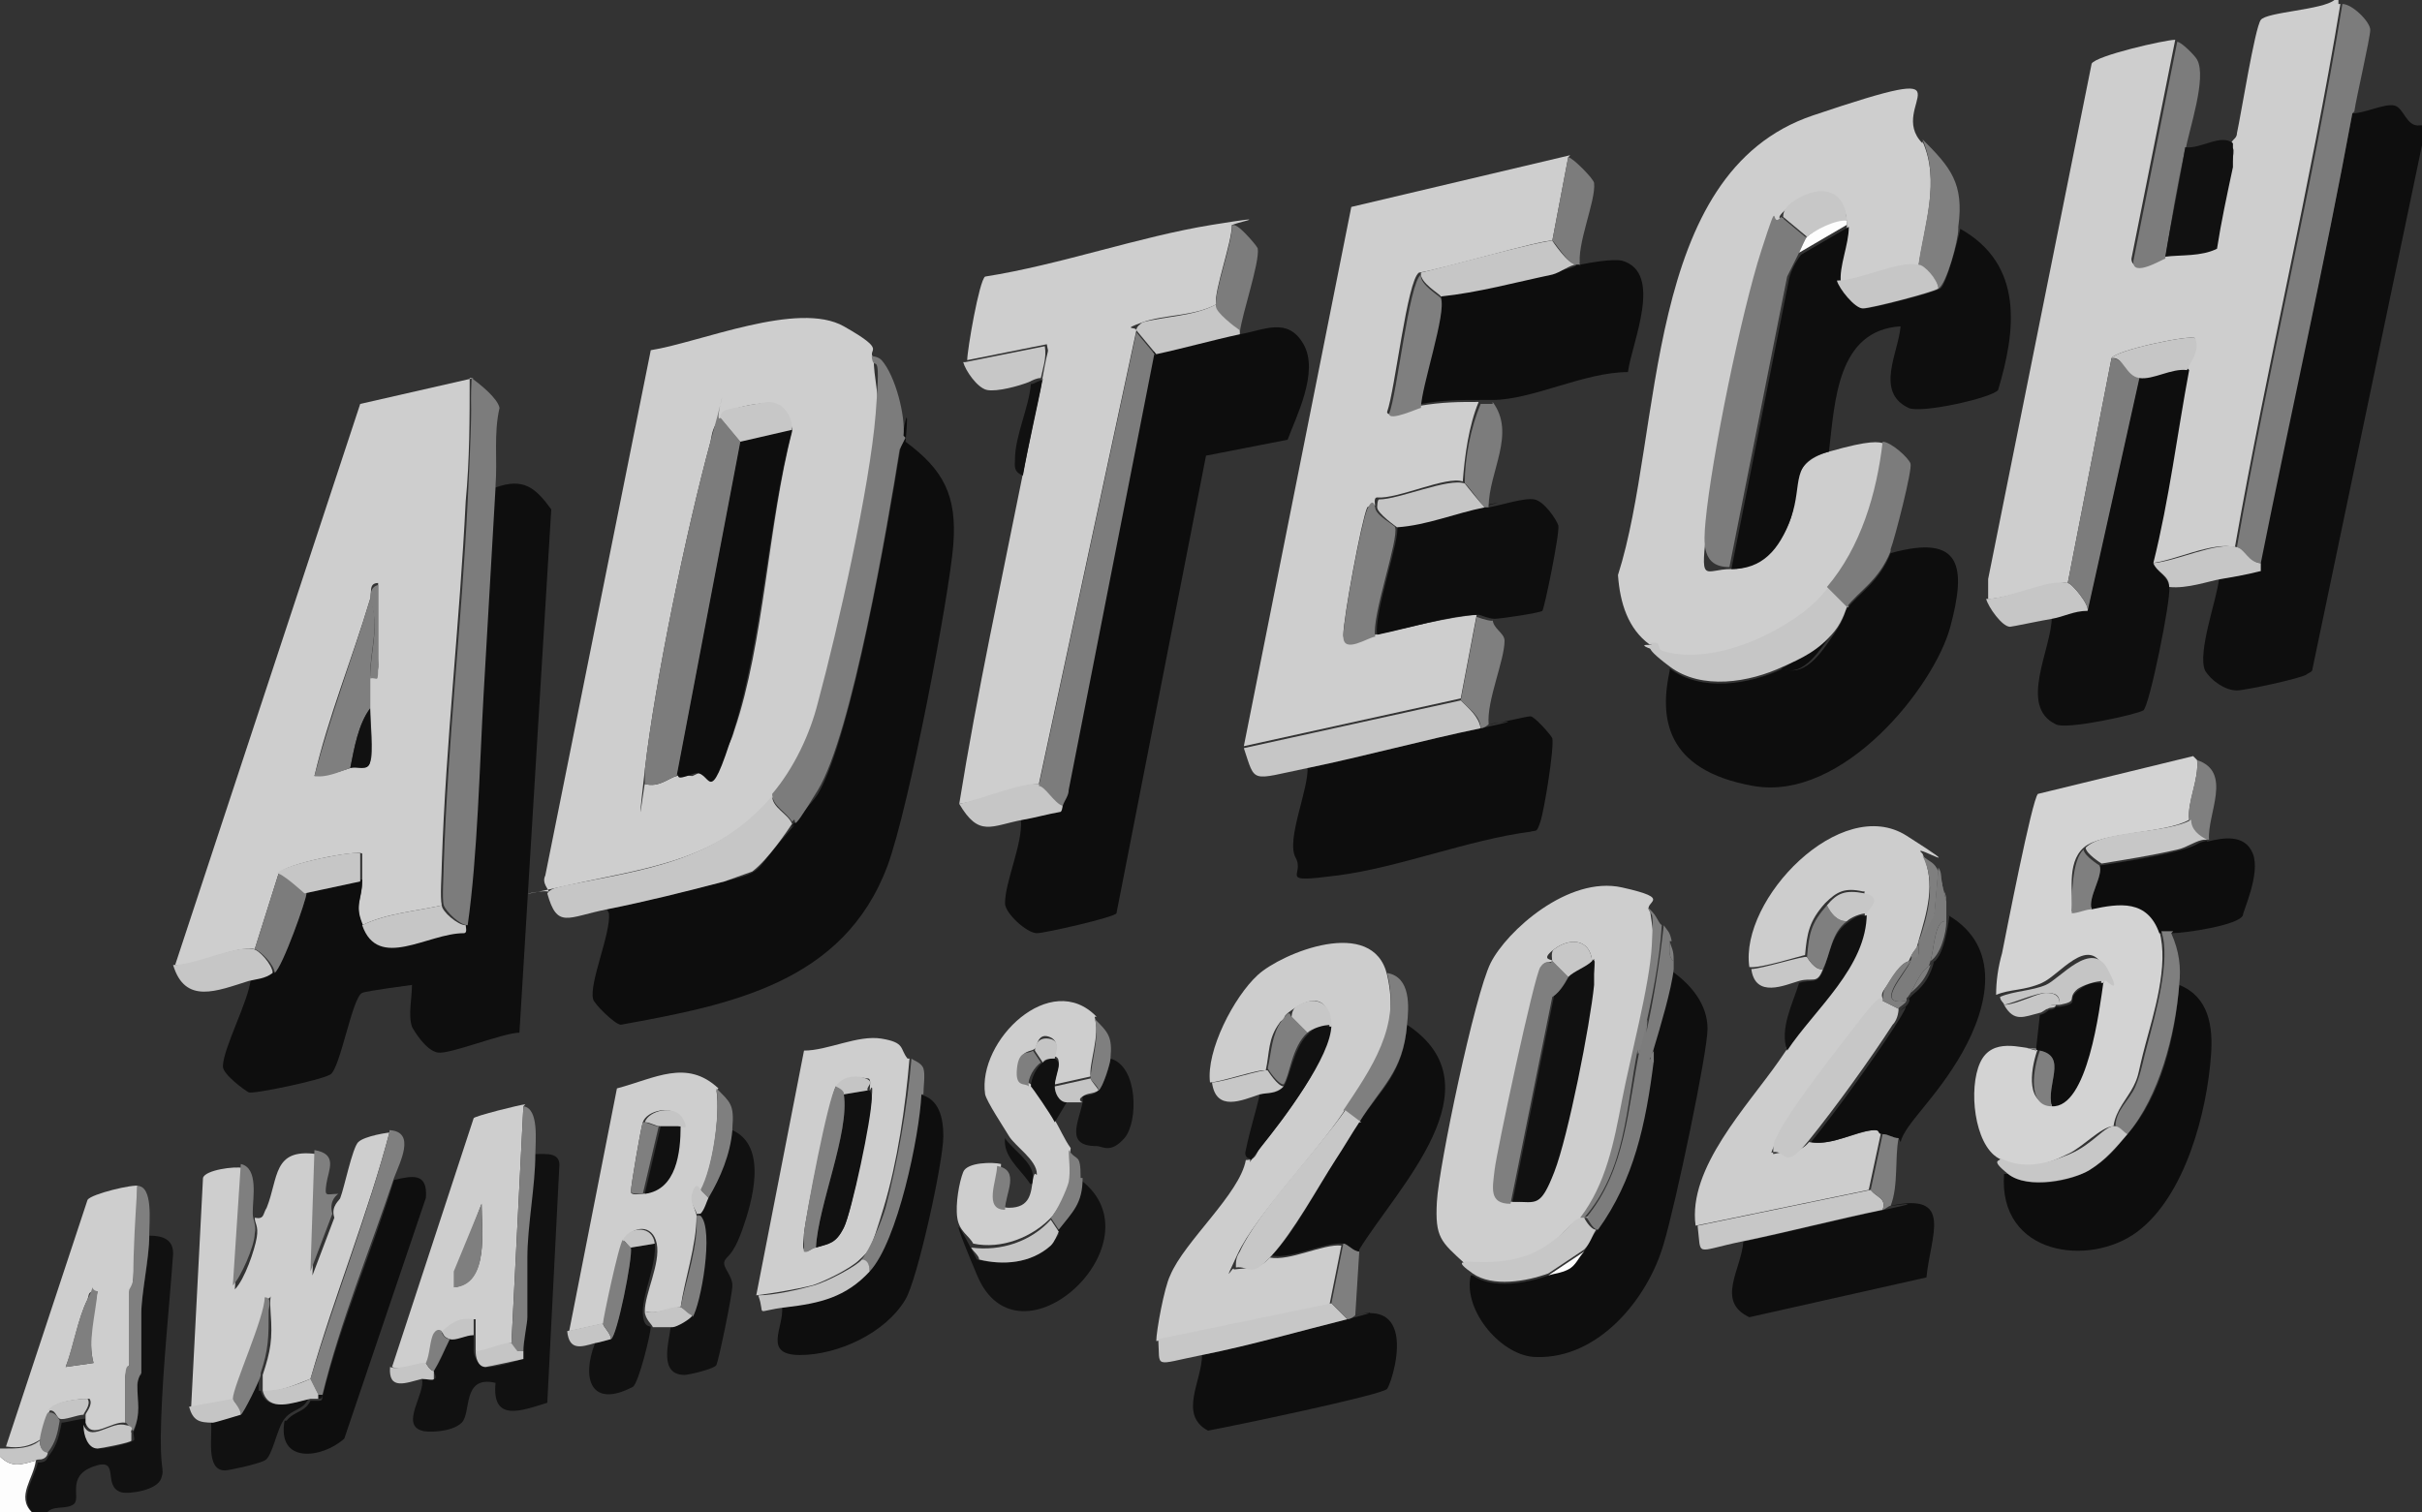 <?xml version="1.0" encoding="UTF-8"?>
<svg id="Calque_1" xmlns="http://www.w3.org/2000/svg" version="1.1" viewBox="0 0 121.7 76">
  <rect x="0" y="0" width="121.7" height="76" fill="#333333" stroke="none"/>
  <!-- Generator: Adobe Illustrator 29.5.0, SVG Export Plug-In . SVG Version: 2.1.0 Build 137)  -->
  <defs>
    <style>
      .st0 {
        fill: #cecece;
      }

      .st1 {
        fill: #7c7c7c;
      }

      .st2 {
        fill: #111;
      }

      .st3 {
        fill: #c6c6c6;
      }

      .st4 {
        fill: #c7c7c7;
      }

      .st5 {
        fill: #0d0d0d;
      }

      .st6 {
        fill: #cdcdcd;
      }

      .st7 {
        fill: #c5c5c5;
      }

      .st8 {
        fill: #7f7f7f;
      }

      .st9 {
        fill: #d3d3d3;
      }

      .st10 {
        fill: #fdfdfd;
      }

      .st11 {
        fill: #0e0e0e;
      }
    </style>
  </defs>
  <path class="st5" d="M89.5,33.6c.9-.4,1.7-1.4,2.6-1.8-.6.7-1.4,2.3-2.6,1.8Z"/>
  <path class="st0" d="M117.6.2c-1.5,9.1-3.7,18.2-5.3,27.3-1.1-.3-3.1.7-4.2.8.8-3.2,1.2-6.5,1.8-9.7s.7-.9.4-1.6c-.2-.2-4,.6-4.2,1l-2.2,11.3c-.9-.1-3,.8-4,.8,0-.3,0-.7,0-1l5.2-25.9c.2-.4,3.7-1.2,4.2-1.2l-2.2,11c0,.8,1.5,0,1.6-.1.8-.2,1.8,0,2.6-.4.2-1.4.5-2.8.8-4.1s0-.8,0-1.1.3-.3.3-.6c.2-.9.9-5.3,1.2-5.7s3.1-.5,3.7-1h.2v.2Z"/>
  <path class="st11" d="M121.7,6.3v1l-5.5,26.3c0,.2-.2.2-.3.3-.3.2-3.1.8-3.5.8-.6,0-1.3-.5-1.6-1-.4-.9.6-3.6.7-4.6.6-.1,1.3-.2,1.9-.4v-.4c1.7-7.5,3.4-15.1,4.8-22.6.6,0,1.6-.5,2.1-.4s.6,1.1,1.3,1Z"/>
  <path class="st2" d="M7.5,62.1c.7,0,1.2.2,1.2.9-.2,2.8-.5,5.5-.6,8.3s.2,2.4,0,3-1.6.8-2,.7c-1-.3,0-1.8-1.4-1.3s-.6,1.6-1,1.9-1.1,0-1.4.5h-.6c-.8-.8,0-1.7.2-2.6.1,0,.3,0,.4-.1s.1-.2.2-.3c.4-.5.5-1.1.6-1.6.2,0,.9-.2,1.2-.2,0,.1,0,.3,0,.4,0,.4.2,1.1.7,1.1s1.6-.3,1.7-.4c.1,0,0-.3,0-.4.4-.9.1-1.4.2-2.3s.2-.5.2-.6v-3c0-1.1.4-2.8.4-3.9Z"/>
  <path class="st10" d="M1.8,73.4c-.1.9-1,1.8-.2,2.6H0v-2.8c.6.6,1.1.4,1.8.2Z"/>
  <path class="st7" d="M2.4,73c0,0,0,.2-.2.3s-.3,0-.4.1c-.7.2-1.2.4-1.8-.2v-.4h.2c.7,0,1.3,0,1.8-.4,0,.3.1.5.4.6Z"/>
  <path class="st0" d="M43.9,18c0,1,.3,1.9.2,2.9-.3,3.7-1.9,10.7-2.9,14.5s-1.2,3.4-2.3,4.6c-2.8,3.3-6.4,3.6-10.4,4.5s-.7,0-.9.4c0-.2-.4-.5-.2-.9l5.3-26.4c2.5-.4,7.4-2.5,9.7-1.2s1.1,1.1,1.5,1.6ZM36.2,21c-.4.5-.4.7-.5,1.2-1.2,4.4-2.8,12.1-3.3,16.5s0,.5,0,.7c.7.2,1.2-.3,1.6-.4s.5,0,.8,0c1.1-.5,1.8-1.2,2.1-2.3,1.5-4.4,1.7-10.4,2.9-15,0-.7-.5-1.3-1.2-1.4s-1.9.3-2.1.4-.2.2-.3.4Z"/>
  <path class="st0" d="M23.6,19c0,2,0,4.1-.2,6.2-.3,6.1-1,12.1-1.2,18.2,0,.5-.1,1.7,0,2.1-1.3.3-2.8.4-4,1-.4-1,0-1.3,0-2.2s0-.9,0-1.4c-.2-.2-3.9.5-4.2,1l-1.2,3.8c-1-.2-3,.9-4,.8l9.3-28.2,5.7-1.3ZM18.6,30.1c-.9,3-2.1,5.9-2.8,8.9.6,0,1.2-.2,1.8-.4s.8.2,1-.3,0-2,0-2.7,0-1.1,0-1.6c.5-.1.4-.5.4-.9,0-1.2,0-2.5,0-3.8-.5,0-.3.5-.4.8Z"/>
  <path class="st0" d="M96.6,7.1c.9,2,.1,4.2-.2,6.3-1-.2-3,.9-4,.8-.1-.8.4-1.9.4-2.8s0-.1,0-.2c-.1-1.8-1.7-1.8-2.8-.9s-.3.6-.4.7c-.6.7-.7.6-1,1.7-.9,3.1-2.4,10.4-2.8,13.6s-.2,2.3,1.2,2.3,2.6-1.3,3-2.6-.2-2.7,1.9-3.3,2.5-.5,2.8-.4c-.3,2.6-1.1,5.3-2.8,7.3s-1.9,1.7-2.4,2c-1.6,1.1-4.1,1.8-6,1.2s-.1-.3-.3-.4-.2,0-.3,0c-1.1-.8-1.5-2.1-1.6-3.5,2.3-7.2,1.2-20.2,9.8-23.1s3.6-.5,5.5,1.4Z"/>
  <path class="st0" d="M78.8,7.9l-.8,4.2c-.4-.1-5.8,1.5-6.7,1.6-.6.4-1.2,5.9-1.6,7,0,.4,1.5-.3,1.6-.3,1.2-.2,2-.2,3-.2-.5,1.2-.7,2.7-.8,4-.8-.3-3.3.9-4.3.8-.2,0-.1.4-.1.4s-.3,0-.4.1c-.3.7-1.2,5.6-1.2,6.4s1.3,0,1.6,0c1.4-.3,3.7-.9,5.1-1l-.8,4.2-10.9,2.4,5.4-27.1,11-2.6Z"/>
  <path class="st5" d="M30.5,45.7c1.9-.4,3.9-.9,5.9-1.4s1.5-.5,2.8-2,.4-.5.6-.8c.4-.6.9-1,1.3-1.6,1.7-2.9,3.5-13.4,4.1-17.1s.3-.6.3-.6c1.9,1.4,2.6,2.7,2.4,5.2s-2.2,13.1-3.3,16.1c-2.2,5.9-7.9,7-13.4,8-.3,0-1.4-1.1-1.4-1.3-.2-.8.9-3.3.8-4.3Z"/>
  <path class="st11" d="M24.9,24.5c1.4-.5,2,0,2.8,1.1l-1.6,26.3c-.8,0-3.5,1.1-4.1,1s-1.2-1.1-1.3-1.3c-.2-.6,0-1.4,0-2.1,0,0-2.3.3-2.5.4-.5.2-1.1,3.8-1.6,4.1s-3.9,1-4.1.9-1.3-.9-1.3-1.3c0-.9,1.3-3.3,1.4-4.4.4-.1.8-.1,1.2-.4s1.7-3.8,1.6-4l2.8-.6c0,1-.4,1.2,0,2.2.8,2.3,3.3.4,5.1.4.2,0,.1-.3.1-.4.5-3.5.6-8,.8-11.6s.4-7,.6-10.4Z"/>
  <path class="st0" d="M61.9,11.3c0,.9-.9,3.3-.8,4-1.1.6-2.6.5-3.7.9s-.3.2-.3.4l-4.9,22.8c-.8,0-3.1.9-4,1,.9-5.6,2.1-11.1,3.2-16.6s.7-3.2,1-4.9.3-1,.2-1.6l-4,.8c0-.5.6-4,.9-4.2,3.8-.6,7.7-2,11.4-2.6s.7,0,1.1,0Z"/>
  <path class="st5" d="M62.3,16.8c1.2-.2,2.4-.9,3.2.5s-.4,3.7-.8,4.8l-4.1.8-4.5,23c-.1.2-3.6,1-4,1-.5,0-1.6-1-1.6-1.5,0-1.1.9-3,.8-4.2.6-.1,1.3-.3,1.9-.4.2,0,.1-.3.1-.4.1-.2.3-.4.3-.8l4.3-21.9c1.4-.3,2.8-.7,4.2-1Z"/>
  <path class="st0" d="M82.9,45.7c.1.7.2,1.2.2,1.9-.1,2-1,5.7-1.5,7.8s-.8,4.1-2.1,5.9c-.6,0-1.2,1.1-1.8,1.4-1.3.8-2.7,1-4.1.8-1.2-1.1-1.5-1.3-1.4-3.1s1.9-10.4,2.7-12,3.9-4.4,6.6-3.8,1,.7,1.4,1.2ZM80,48.3c-.1-1.1-1.1-1.2-1.9-.6s0,.5-.1.6-.3,0-.5.2c-.3.4-2.2,9.1-2.3,10.2s-.3,1.7.8,1.7,1.6-.5,2-1.5c.7-1.8,1.7-7.4,2-9.4s0-.8,0-1.3Z"/>
  <path class="st9" d="M110.4,38.2c.1,1-.5,2.1-.4,3-1.2.7-4.4.6-5.3,1.4s-.5,2.4-.6,3.2c.4,0,.7-.1,1-.2,1.5-.3,2.9-.5,3.4,1.2s-.3,4.2-.7,5.7-.3,1.5-.6,2.1-.9,1.2-1,2c-.6,0-1.6,1.1-2.3,1.4-1.2.6-2.3.9-3.5.2s-1.5-3.5-.9-4.8,2.1-.7,2.7-.7.1,0,.2,0c-.3.8-.7,2.7.6,2.8s2.5-4.9,2.6-6.3.3-.2.1-.6c-.8-1.6-2.2.4-3.1.8s-1.6.3-2.3.6c0-.7.1-1.4.3-2.1.2-1,1.5-7.7,1.8-8l7.8-1.9Z"/>
  <path class="st6" d="M96.6,42.9c.7,1.5.2,3-.2,4.4s0,.1,0,.2-.2.2-.4.6,0,.1,0,.2c-.5,0-1,1-1.3,1.4s0,.5-.1.6-.8.6-1.1,1c-1,1.3-3.7,4.7-4.2,5.9s-.2.5-.2.8c.8-.2,1.3,0,1.8-.6,1.1.2,2.3-.5,3.2-.6s.4.2.4.2l-.6,2.8-8.7,1.8c-.4-2.9,2.6-6,4.2-8.3s.2-.5.3-.6c1.5-2.1,4.1-4.2,4-6.9s.3-.9-.1-1c-.9-.2-1.3,0-1.9.6-.8.9-.9,1.5-1,2.6-.1,0-2.3.7-2.8.6-.5-3.4,4.6-8.7,7.9-6.6s.5.5.7.8Z"/>
  <path class="st6" d="M60.8,54.4c-.2-1.6,1.2-4.3,2.4-5.4s5.8-3,6.5,0-.8,4.8-2.2,6.9-4.4,5.2-5.3,7.1-.2.5-.2.8c.8-.1,1.3,0,1.8-.6,1,.2,2.7-.7,3.6-.6l-.6,3-8.7,1.8c0-.5.4-2.7.7-3.3.7-1.7,3.5-4.1,3.8-5.8.5,0,.5-.3.7-.6,1.1-1.3,3.5-4.5,3.5-6.1s-.9-1.5-1.8-.9-.2.5-.2.5c0,0-.4,0-.5.2-.6.8-.5,1.5-.7,2.4-.3-.1-2.3.6-2.8.6Z"/>
  <path class="st11" d="M92.4,14.1c0,.4.9,1.4,1.3,1.4s3.5-.8,3.8-1,.9-2.5,1-3c3.2,1.8,2.8,5.1,1.9,8.1-.3.4-3.9,1.2-4.5.9-1.7-.8-.5-2.8-.4-4.1-3.2.2-3.3,3.8-3.6,6.3-2,.5-1.3,1.6-1.9,3.3s-1.5,2.6-3,2.6l2.9-14.6c.1-.4.3-.8.6-1.2l2.4-1.4c0,.9-.5,2-.4,2.8Z"/>
  <path class="st5" d="M83.9,33.6c1.6,1.2,4,.8,5.7,0,1.2.5,2.1-1.1,2.6-1.8s.5-1.1.6-1.2c.6-.8,1.6-1.3,2.2-2.8,3.6-1,3.8.7,3,3.7s-5.4,8.8-9.9,8-4.7-3.5-4.2-5.8Z"/>
  <path class="st0" d="M19.6,56.8c-1.1,4.2-2.8,8.3-4,12.5-.8.3-1.6.7-2.4.6,0-.2,0-.6,0-.8.4-1.2.5-1.8.4-3.1s.2-.8-.2-.7c0,1-1.7,4.4-1.6,5.1l-2.2.4.6-11.6c.1-.4,1.6-.6,2-.5l-.4,6.1c.5-.5,1-2,1.1-2.6s-.1-.7-.1-1c.5.1.4-.2.6-.5.6-1.5.3-3,2.5-2.7l-.2,6.1,1.1-2.9c-.2-.6.3-.9.3-1,.2-.5.6-2.5.9-2.8s1.5-.5,1.8-.5Z"/>
  <path class="st5" d="M65.7,38.6c2.9-.6,5.8-1.4,8.7-2s.3-.2.4-.2c.3,0,1.9-.4,2.1-.4.2,0,1,.9,1.1,1.1.1.5-.4,3.6-.6,4.2s-.2.4-.5.5c-3.1.4-6.6,1.8-9.7,2.2s-1.6,0-2.1-.9.7-3.5.6-4.6Z"/>
  <path class="st11" d="M74,64.1c1,.7,2.7.4,3.8,0s.7-.1,1-.3.6-.6.8-.9.4-.8.6-1c1.8-2.5,2.4-5.3,2.8-8.5s0-.4,0-.6c.3-1,.9-3,1-4,1,.7,1.8,1.7,1.8,2.9s-1.6,8.8-2.2,10.8c-.8,2.8-3.3,5.8-6.4,5.7-1.7,0-3.7-2.3-3.3-4.1Z"/>
  <path class="st11" d="M110,18.6c-.6,3.2-1,6.5-1.8,9.7.2.5.7.6.8,1.2s-1,6-1.3,6.2-3.9,1-4.4.7c-1.9-.9-.2-3.8-.2-5.4.6-.1,1.2-.5,1.8-.4l2.6-11.7c.7.1,1.7-.5,2.4-.4Z"/>
  <path class="st5" d="M79.4,13.3c.5-.1,1.6-.3,2.1-.2,2.1.6.5,4.1.3,5.6-2.2,0-4.8,1.4-6.8,1.4s-.4,0-.6,0c-1,0-1.9,0-3,.2,0-1,1.3-4.8,1-5.5,1.9-.2,3.8-.7,5.6-1.1s1-.4,1.2-.5.1,0,.2,0Z"/>
  <path class="st5" d="M100.9,59c1,.8,3.1.4,4.1-.2s1.4-1.2,1.9-1.8c1.7-1.9,2.4-4.9,2.6-7.5,1.5.6,1.7,2.1,1.6,3.5-.2,2.9-1.3,7.1-3.7,8.9s-7,1.2-6.7-2.9Z"/>
  <path class="st0" d="M36,54.8c.2,1.3-.2,4-.8,5.1s-.4,0-.4.1c-.1.5.2.9.2,1.1,0,1.5-.6,3.2-.8,4.6-.5,0-1.2.4-1.8.2,0-.9.8-2.4.6-3.4s-1.2-.9-1.6-.2-1,4-1,4.2l-1.8.4,2.4-12.2c1.9-.5,3.5-1.5,5.1,0ZM32.3,56.4c-.1.3-.6,3.2-.6,3.5,0,.2.5.1.6.1,1.6-.2,1.7-2.1,1.8-3.4s.3-.1.1-.4c-.4-.7-1.7-.4-1.9.2Z"/>
  <path class="st0" d="M45.7,53.2c-.2,2.4-.6,5.2-1.3,7.5s-.7,2.1-1.2,2.6-2,1.2-2.4,1.3c-.8.2-2,.4-2.8.5l2.4-12.3c1.2,0,2.7-.8,3.9-.6s.9.5,1.3,1ZM42,54.6c-.3.6-1.5,6.4-1.6,7.4s0,.6,0,.9c.3,0,.4-.2.6-.2.6-.2,1-.2,1.4-1s1.3-5.5,1.4-6.5-.1-.3-.1-.4c0-.2.1-.6-.1-.6-.5-.1-1.2,0-1.5.4Z"/>
  <path class="st0" d="M26.3,55.6l-.6,11.9c-.4,0-1.3.5-1.8.4,0-.2,0-.6,0-.8s0-.5,0-.8c-.8,0-1.1.2-1.6.6s-.3-.1-.4.1-.2,1.1-.4,1.5c-.2,0-1.4.4-1.8.2l4.1-12.5c0-.1,2.4-.7,2.6-.7ZM22.8,64.7c1.8-.2,1.4-2.9,1.4-4.2l-1.3,3.4v.8Z"/>
  <path class="st0" d="M6.9,59.6c0,1.5-.1,3-.2,4.6s-.2.5-.2.6v3.8c0,0-.2.3-.2.6,0,.8,0,1.6,0,2.3-.7-.1-1.7.9-2,0,0-.1,0-.3,0-.4s.4-.5.2-.8c-.5,0-1.7.1-2,.6s-.4,1.3-.4,1.4c-.6.4-1.1.5-1.8.4l4.1-12.4c.2-.3,2.3-.8,2.6-.7ZM4.9,64.9c-.5,0-.4.1-.5.4-.5,1-.7,2.4-1.1,3.4l1.4-.2c-.3-1.1,0-2.5.2-3.6Z"/>
  <path class="st11" d="M74.8,25.5c.6-.1,1.8-.5,2.3-.4s1.1,1,1.2,1.3-.7,4.2-.8,4.3-2.1.4-2.4.4-.7-.2-.8-.2c-1.4,0-3.6.7-5.1,1-.2-1,1.2-4.9,1-5.5,1.5-.1,3-.7,4.4-1s.1,0,.2,0Z"/>
  <path class="st0" d="M55,51.1c.3.9-.3,2.4-.2,3l-1.8.4c0-.4.2-.8.2-1.1s-.2-.3-.2-.3c0-.2.3-.8-.3-1s-.6.6-.7.6c-.2.2-.7,0-.8.9s.4.7.6.9,1,1.5,1.2,1.8.5,1,.8,1.4c-.1.6,0,1,0,1.6s-.7,1.5-.9,1.8c-1,1.1-2.6,1.7-4,1.4-.2-.4-.7-.6-.8-1.3s.1-1.8.3-2.3,1.5-.5,1.9-.4c0,.7-.7,2.2.4,2.2s1.1-.8,1.2-1.4.2-.1.2-.3c0-.7-1.1-1.4-1.4-1.9s-1.1-1.7-1.2-2.1c-.4-2.7,3.3-6.3,5.6-3.9Z"/>
  <path class="st11" d="M68.1,66.1c.8-.2,1.7-.2,2,.8s-.2,2.6-.4,2.9-7.9,1.9-9,2.1c-1.5-.8-.3-2.5-.3-3.8,2.4-.5,4.9-1.2,7.3-1.8s.3-.2.4-.2Z"/>
  <path class="st11" d="M95,60.6c3.2-.7,2,1.5,1.8,3.6l-8.9,2c-1.7-.8-.4-2.4-.3-3.8,2.4-.5,4.7-1.1,7.1-1.6s.3-.2.4-.2Z"/>
  <path class="st11" d="M68.3,62.9c-.3,0-.6-.4-.8-.4-.9-.1-2.6.8-3.6.6,1.1-1.1,2.3-3.4,3.2-4.8s.8-1.3,1.2-1.9c1.1-1.7,2.2-2.4,2.4-4.9,4.7,3.1-.5,8.2-2.4,11.3Z"/>
  <path class="st11" d="M95.4,57.2c-.3,0-.5-.2-.8-.2s-.1-.2-.4-.2c-.9,0-2.1.8-3.2.6,1.3-1.6,3.1-4.1,4.2-5.8s.2-.7.3-.8.3-.2.4-.4,0-.2,0-.2c0,0,.1-.1.2-.2.5-.4.8-.8,1-1.4s0-.1,0-.2c.5-.3.7-1.4.8-2s0-.3,0-.4c2.7,1.6,2,4.6.7,6.9s-2.9,3.6-3.1,4.5Z"/>
  <path class="st1" d="M24.9,24.5c-.2,3.4-.4,6.9-.6,10.4s-.3,8.1-.8,11.6c-.4,0-1.1-.7-1.2-1s0-1.6,0-2.1c.2-6.1.9-12.1,1.2-18.2s.1-4.1.2-6.2c.4.3,1.3,1,1.4,1.5-.3,1.3-.1,2.6-.2,3.9Z"/>
  <path class="st1" d="M45.5,22c0,0-.2.4-.3.6-.6,3.8-2.4,14.3-4.1,17.1s-.9,1.1-1.3,1.6c-.3-.5-1-.8-1-1.4,1.1-1.3,1.9-3,2.3-4.6,1-3.7,2.6-10.8,2.9-14.5s-.1-1.9-.2-2.9c0,0,.3,0,.5.2.7.8,1.2,2.8,1.1,3.8Z"/>
  <path class="st11" d="M39.4,65.7c1.8-.3,3-.5,4.2-1.8s2.5-6.7,2.6-8.9c1,.2,1.2,1.2,1.2,2.1,0,1.3-1.3,7.2-1.9,8.2-1,1.7-3.4,2.8-5.3,2.8s-.8-1.4-.9-2.4Z"/>
  <path class="st2" d="M26.9,58c.6,0,1.3-.1,1.2.7l-.6,11.8c-1.3.4-2.8,1-2.6-1-1.7-.4-1.2,1.5-1.7,2s-1.8.5-2,.4c-1.1-.3.2-1.9,0-2.6.1,0,.4,0,.6,0s0-.3,0-.4c.4-.6.5-1,.8-1.6.4,0,.8-.2,1.2-.2,0,.3,0,.6,0,.8s.2.7.5.8,1.8-.3,1.9-.4,0-.3,0-.4c0-.6.2-1.4.2-1.7v-3c0-1.5.4-3.5.4-5.2Z"/>
  <path class="st11" d="M14.4,71.4c.4-.5.9-.4,1.2-1,.1,0,.3,0,.4,0s.2,0,.2-.2c.9-3.7,2.5-7.3,3.6-10.9.9-.2,1.7-.4,1.6.9l-4.1,12.1c-1.1,1-3.4,1.3-3-.9Z"/>
  <path class="st5" d="M109.1,46.9c-.2,0-.4,0-.6,0-.6-1.7-2-1.5-3.4-1.2-.2-.6.6-1.7.4-2.2,1.3-.2,2.6-.4,3.8-.7s1-.4,1.4-.5.1,0,.2,0c.8-.2,1.9-.4,2.3.6s-.5,2.9-.5,3.1c-.2.5-2.9.9-3.6.9Z"/>
  <path class="st3" d="M39.8,41.4c-.2.3-1.2,1.8-2,2.4l-1.4.5c-1.9.5-3.9,1-5.9,1.4s-2.5,1-3-.8c.2-.3.6-.3.9-.4,4-.8,7.6-1.2,10.4-4.5,0,.6.8.9,1,1.4Z"/>
  <path class="st2" d="M36.8,56.8c1.8.8,1,3.6.5,5s-.8,1.3-.9,1.6.4.7.4,1.2-.7,3.8-.8,4-1.4.5-1.6.5c-1.3,0-.8-1.6-.7-2.4.2,0,.9-.4,1-.6.4-.6,1.1-4.4.4-5.1.3-.2.3-.6.4-.8.7-1,1.1-2.2,1.2-3.4Z"/>
  <path class="st2" d="M49.1,63.3c1.3.3,2.7.2,3.6-.7s.3-.5.4-.7c.7-.9,1.2-1.3,1.2-2.6,4.1,3.1-3.1,9.8-5.2,4.8s0-.7,0-.8Z"/>
  <path class="st3" d="M73.4,35.2c.4.4.9.8,1,1.4-2.9.6-5.8,1.4-8.7,2s-2.6.8-3.2-1l10.9-2.4Z"/>
  <path class="st1" d="M109.8,7.5c-.4,1.8-.7,3.6-1,5.5-.1,0-1.7,1-1.6.1l2.2-11c.2,0,.9.7,1,.9.5.9-.4,3.5-.6,4.6Z"/>
  <path class="st3" d="M92.8,30.5c0,0-.2.7-.6,1.2-.8,1-1.7,1.4-2.6,1.8-1.7.8-4.1,1.2-5.7,0s-.7-.9-1-1.2c0,0,.2,0,.3,0,.2,0,.1.3.3.4,1.9.6,4.3-.2,6-1.2s2-1.6,2.4-2l1,1Z"/>
  <path class="st2" d="M112.2,7.3c0,.3,0,.7,0,1.1-.3,1.4-.6,2.8-.8,4.1-.8.4-1.8.3-2.6.4.3-1.8.7-3.6,1-5.5.8.1,1.8-.7,2.4-.2Z"/>
  <path class="st1" d="M95,27.7c-.6,1.5-1.6,2-2.2,2.8l-1-1c1.7-2,2.5-4.7,2.8-7.3.4,0,1.3.8,1.4,1.1s-.8,3.8-1,4.3Z"/>
  <path class="st2" d="M32.9,62.5c.1,1-.6,2.5-.6,3.4s.4.7.4.8c0,.3-.6,2.8-.9,3-2.1,1.1-2.6-.4-1.9-2.2.1,0,.8-.2.8-.2.3-.2,1.1-4.1,1-4.6l1.2-.2Z"/>
  <path class="st1" d="M83.9,47.3c0,.3-.1.8.2,1,0,.1,0,.3,0,.4-.1,1-.7,3-1,4s-.4.3,0,.6c-.4,3.2-1,6-2.8,8.5-.3,0-.5-.6-.6-.6,2-2.4,2.1-5.6,2.7-8.5s.3-.5.3-.7c.4-1.8.7-3.7.9-5.5.2.3.3.3.4.8Z"/>
  <path class="st11" d="M105.7,49.3c-.2,1.4-.8,6.4-2.6,6.3-.3-1.1.8-2.5-.6-2.8s-.1,0-.2,0l.2-1.8c.1,0,.3-.1.4-.2s.3,0,.4-.2c0,0,.1,0,.2,0,1.1-.2.3-.3.9-.8s.9-.4,1.3-.4Z"/>
  <path class="st4" d="M66.9,65.5l.8.8c-2.4.6-4.8,1.3-7.3,1.8s-2.1.7-2.2-.8l8.7-1.8Z"/>
  <path class="st4" d="M94,59.8c.3.4.8.4.6,1-2.4.5-4.7,1.1-7.1,1.6s-2,.8-2.2-.8l8.7-1.8Z"/>
  <path class="st8" d="M19.8,59.2c-1.2,3.6-2.7,7.2-3.6,10.9h-.2l-.4-.8c1.3-4.2,2.9-8.3,4-12.5,1.3.1.5,1.6.2,2.4Z"/>
  <path class="st8" d="M109.1,46.9c.4.9.5,1.7.4,2.6-.2,2.5-1,5.6-2.6,7.5-.2,0-.4-.4-.6-.4,0-.8.7-1.3,1-2s.4-1.4.6-2.1c.4-1.5,1.2-4.3.7-5.7.2,0,.4,0,.6,0Z"/>
  <path class="st2" d="M13.1,69.9c.3,1.1,1.6.6,2.4.4-.3.6-.8.5-1.2,1s-.6,1.9-1,2.1-1.8.5-2,.5c-1,0-.6-1.8-.7-2.4,0,0,1.3-.4,1.4-.4.1,0,.9-1.8,1-2,0,.2,0,.6,0,.8Z"/>
  <path class="st2" d="M93.8,45.9c0,2.7-2.6,4.8-4,6.9-.4-1.1.3-2.4.6-3.4.7-.2.9.1,1.2-.6s.4-1.8,1.2-2.4.7-.3,1-.4Z"/>
  <path class="st2" d="M66.9,51.5c0,1.6-2.4,4.7-3.5,6.1s-.3.6-.7.6c0,0-.2-.1-.1-.4.2-1,.5-1.9.7-2.8.4-.1.9,0,1.2-.4s.5-1.9,1.2-2.6.9-.4,1.2-.4Z"/>
  <path class="st8" d="M98.4,11.5c0,.6-.6,2.8-1,3,0-.4-.7-1.1-1-1.2.3-2.1,1.1-4.2.2-6.3,1.4,1.4,2.1,2.2,1.8,4.4Z"/>
  <path class="st2" d="M54.4,55.4s0-.3,0-.3c.2-.1.5,0,.8-.3s.6-1.4.6-1.6c1.4.4,1.4,3.2.7,4s-1.1.4-1.4.4c-1.6,0-.9-1.2-.7-2.2Z"/>
  <path class="st4" d="M79.6,61.2c0,0,.3.6.6.6-.2.3-.3.7-.6,1l-1.8,1.2c-1.1.4-2.8.7-3.8,0s-.3-.5-.4-.6c1.5.1,2.9,0,4.1-.8s1.2-1.3,1.8-1.4.2,0,.2,0Z"/>
  <path class="st8" d="M70.7,51.5c-.2,2.4-1.3,3.1-2.4,4.9l-.8-.6c1.4-2.1,2.9-4.2,2.2-6.9,1.2.2,1.1,1.7,1,2.6Z"/>
  <path class="st8" d="M46.3,55c-.1,2.1-1.2,7.4-2.6,8.9,0-.3-.1-.5-.4-.6.4-.5,1-1.9,1.2-2.6.6-2.3,1.1-5.1,1.3-7.5.1.1.5.2.6.5s0,.9,0,1.3Z"/>
  <path class="st8" d="M7.5,62.1c0,1.1-.4,2.9-.4,3.9v3c0,0-.2.3-.2.6,0,.9.2,1.4-.2,2.3-.1,0-.3-.4-.4-.4,0-.8,0-1.6,0-2.3s.2-.5.2-.6v-3.8c0,0,.2-.3.2-.6,0-1.5.1-3,.2-4.6.8,0,.6,1.8.6,2.4Z"/>
  <path class="st8" d="M26.9,58c0,1.6-.4,3.6-.4,5.2v3c0,.3-.2,1.2-.2,1.7h-.3c-.1,0-.3-.4-.3-.4l.6-11.9c.8.1.6,1.8.6,2.4Z"/>
  <path class="st8" d="M75,31.1c0,.5.6.7.6,1.1,0,1-.9,3-.8,4.2,0,0-.2.2-.4.2,0-.6-.6-1-1-1.4l.8-4.2c0,0,.5.2.8.2Z"/>
  <path class="st3" d="M62.3,16.6v.2c-1.4.3-2.8.7-4.2,1l-1-1.2c0-.2.2-.3.3-.4,1.1-.3,2.6-.3,3.7-.9,0,.3.9,1,1.2,1.2Z"/>
  <path class="st3" d="M112.4,27.5c.4,0,.7.8,1.2.8v.4c-.8.2-1.4.3-2,.4s-1.7.5-2.6.4c0-.6-.6-.7-.8-1.2,1.2-.1,3.2-1.1,4.2-.8Z"/>
  <path class="st4" d="M106.3,56.6c.2,0,.4.3.6.4-.6.7-1.1,1.3-1.9,1.8s-3.1,1-4.1.2-.3-.6-.4-.8c1.2.6,2.3.3,3.5-.2s1.8-1.5,2.3-1.4Z"/>
  <path class="st3" d="M12.7,47.7c.3,0,1,.8,1,1.2-.4.3-.8.3-1.2.4-1.6.5-3.2,1.2-3.8-.8,1.1,0,3.1-1,4-.8Z"/>
  <path class="st3" d="M53.4,40.4c0,0,0,.3-.1.4-.6.1-1.3.3-1.9.4-1.6.3-2.2.9-3.2-.8,1-.2,3.2-1.1,4-1s.8.9,1.2,1Z"/>
  <path class="st1" d="M79.4,13.3c0,0-.1,0-.2,0-.4,0-1.1-1.2-1.2-1.2l.8-4.2c.2,0,1.3,1.1,1.3,1.3.1.9-.9,3.1-.7,4.2Z"/>
  <path class="st3" d="M103.9,29.3c.2,0,1.1,1.1,1,1.4-.7,0-1.2.3-1.8.4s-2,.4-2.1.4c-.4,0-1.1-1-1.2-1.4,1.1,0,3.1-1,4-.8Z"/>
  <path class="st1" d="M62.3,16.6c-.3-.2-1.2-.9-1.2-1.2-.1-.7.8-3.1.8-4,0,0,0-.2.3,0s1,1,1,1.1c.1.7-.8,3.3-.9,4.2Z"/>
  <path class="st1" d="M75,20.2c1.2,1.6-.2,3.5-.2,5.3,0,0-.1,0-.2,0-.2-.2-.9-1.2-1-1.2,0-1.3.3-2.8.8-4,.2,0,.4,0,.6,0Z"/>
  <path class="st4" d="M48.5,18.2l4-.8c.1.6-.1,1.1-.2,1.6-.2,0-.4.1-.6.2-.5.2-1.6.5-2.1.4s-1.1-1-1.2-1.4Z"/>
  <path class="st7" d="M43.3,63.3c.3,0,.4.3.4.6-1.2,1.3-2.5,1.6-4.2,1.8s-1,.5-1.4-.6c.8,0,2.1-.3,2.8-.5s2.2-1,2.4-1.3Z"/>
  <path class="st8" d="M83.5,46.5c-.1,1.8-.5,3.7-.9,5.5s-.3.5-.3.7c-.6,3-.6,6.1-2.7,8.5,0,0-.1,0-.2,0,1.3-1.7,1.7-3.8,2.1-5.9s1.4-5.8,1.5-7.8,0-1.3-.2-1.9c.4.4.3.3.6.8Z"/>
  <path class="st7" d="M105.7,49.3c-.4,0-1,.2-1.3.4-.6.5.1.6-.9.8,0-.5-.2-.6-.7-.6s-1.6.5-2.1.6c0-.1-.2-.2-.2-.4.7-.3,1.6-.3,2.3-.6s2.3-2.3,3.1-.8-.1.5-.1.6Z"/>
  <path class="st1" d="M97.6,44.5l.2.8c0,.2,0,.4,0,.6s0,.3,0,.4c-.6-.1-.6,1.4-.8,2s0,.1,0,.2c-.5.3-.7.9-1,1.4s-.2.1-.2.2,0,.2,0,.2c-1.7.3,0-1.4.2-2s0-.1,0-.2c.5,0,.4-.1.4-.6,0,0,0-.1,0-.2l.8-1.4.2-2.3c.2.3.1.5.2.8Z"/>
  <path class="st8" d="M12.7,61c0,.3.2.6.1,1,0,.6-.7,2.2-1.1,2.6l.4-6.1c.9.2.6,1.7.6,2.4Z"/>
  <path class="st8" d="M15.8,57.8c1.2.2.7,1,.6,1.7s0,.5.6.5c0,0-.5.3-.3,1l-1.1,2.9.2-6.1Z"/>
  <path class="st7" d="M53.2,61.9c-.1.2-.2.5-.4.7-1,.9-2.4,1-3.6.7,0-.2-.3-.4-.4-.6,1.5.2,3-.3,4-1.4l.4.6Z"/>
  <path class="st8" d="M111,42.2c0,0-.1,0-.2,0-.4-.2-.7-.5-.8-1-.1-1,.5-2,.4-3,1.8.6.5,2.7.6,4Z"/>
  <path class="st8" d="M36.8,56.8c-.1,1.2-.6,2.4-1.2,3.4l-.4-.4c.6-1.1,1-3.8.8-5.1.7.7.9.8.8,2Z"/>
  <path class="st8" d="M95.4,57.2c-.2,1,0,2.4-.4,3.4-.1,0-.3.2-.4.2.2-.6-.3-.6-.6-1l.6-2.8c.3,0,.5.2.8.2Z"/>
  <path class="st4" d="M63.7,53.8c0,0,.5.8.8.8-.4.4-.8.3-1.2.4-.9.3-2.2.9-2.4-.6.5,0,2.6-.7,2.8-.6Z"/>
  <path class="st8" d="M68.3,62.9l-.2,3.2c0,0-.2.2-.4.2l-.8-.8.6-3c.2,0,.5.4.8.4Z"/>
  <path class="st4" d="M90.8,48.1s.4.7.8.6c-.3.8-.5.4-1.2.6s-2.2.9-2.4-.6c.5,0,2.7-.7,2.8-.6Z"/>
  <path class="st2" d="M53,53.2s.2.1.2.3c0,.3-.2.7-.2,1.1s.2.7.6.8l-.6,1c-.2-.4-1.1-1.7-1.2-1.8,0-.4.3-1,.6-1.2s.4-.2.6-.2Z"/>
  <path class="st8" d="M54.4,59.2c0,1.3-.5,1.7-1.2,2.6l-.4-.6c.3-.3.8-1.4.9-1.8.1-.6,0-1.1,0-1.6.4.6.6.1.6,1.4Z"/>
  <path class="st2" d="M52.4,19c-.3,1.6-.7,3.2-1,4.9-.5-.2-.4-.5-.4-.8,0-1.2.7-2.6.8-3.8.2,0,.4-.2.6-.2Z"/>
  <path class="st8" d="M55.8,53.2c0,.2-.4,1.5-.6,1.6,0-.2-.4-.5-.4-.6,0-.7.5-2.2.2-3,.7.7.9.9.8,2Z"/>
  <path class="st3" d="M103.5,50.5c0,0-.1,0-.2,0-.2,0-.3,0-.4.2-.1,0-.3.2-.4.2-.8.2-1.3.5-1.8-.4.6,0,1.7-.6,2.1-.6s.7.1.7.6Z"/>
  <path class="st7" d="M11.7,70.3c0,.1.5.5.4.8,0,0-1.3.4-1.4.4-.7,0-1-.1-1.2-.8l2.2-.4Z"/>
  <path class="st7" d="M54.8,54.2c0,.1.3.4.4.6-.3.2-.5.1-.8.3s0,.3,0,.3c0,0-.7,0-.8,0-.4,0-.6-.5-.6-.8l1.8-.4Z"/>
  <path class="st7" d="M34.2,65.7c.1,0,.4.3.6.4-.1.2-.8.6-1,.6-.3,0-.7,0-1,0,0-.1-.4-.4-.4-.8.6.2,1.3-.3,1.8-.2Z"/>
  <path class="st7" d="M21.4,68.5s.2.4.4.4c0,0,0,.3,0,.4s-.4,0-.6,0c-.8.2-1.7.6-1.6-.6.4.2,1.6-.3,1.8-.2Z"/>
  <path class="st7" d="M30.7,67.3s-.7.2-.8.2c-.7.2-1.3.4-1.4-.6l1.8-.4c0,.2.4.5.4.8Z"/>
  <path class="st8" d="M97.4,43.7l-.2,2.3-.8,1.4c.5-1.5.9-3,.2-4.4.3.3.6.3.8.8Z"/>
  <path class="st8" d="M50.5,60.8c-1.1,0-.4-1.5-.4-2.2,1.2.2.4,1.4.4,2.2Z"/>
  <path class="st2" d="M51.7,59.4c-.5-.7-1.3-1.3-1.2-2.2.3.5,1.4,1.2,1.4,1.9s-.2.3-.2.3Z"/>
  <path class="st8" d="M84.1,48.3c-.3-.2-.2-.7-.2-1,.1.4.2.4.2,1Z"/>
  <path class="st8" d="M97.8,45.3l-.2-.8c0,.3.2.3.2.8Z"/>
  <path class="st1" d="M118.2,5.7c-1.4,7.6-3.1,15.1-4.6,22.6-.6,0-.8-.7-1.2-.8,1.6-9.1,3.8-18.1,5.3-27.3.5,0,1.4.9,1.4,1.3s-.7,3.4-.8,4.1Z"/>
  <path class="st1" d="M107.5,19l-2.6,11.7c.1-.3-.8-1.4-1-1.4l2.2-11.3c.6,0,1,.9,1.4,1Z"/>
  <path class="st3" d="M106.1,18c.2-.4,4-1.2,4.2-1,.3.7-.4,1.4-.4,1.6-.8-.1-1.7.5-2.4.4s-.8-1.1-1.4-1Z"/>
  <path class="st7" d="M4.2,71.6c.3.9,1.3-.1,2,0s.3.3.4.4c0,0,0,.3,0,.4s-1.6.4-1.7.4c-.5,0-.7-.7-.7-1.1Z"/>
  <path class="st7" d="M2.4,70.9c.3-.5,1.5-.6,2-.6.2.3-.2.7-.2.8-.3,0-1,.3-1.2.2s-.2-.5-.6-.4Z"/>
  <path class="st8" d="M3,71.4c-.1.6-.2,1.1-.6,1.6-.3,0-.4-.3-.4-.6s.3-1.3.4-1.4c.4-.1.6.4.6.4Z"/>
  <path class="st11" d="M39.8,21.6c-1.2,4.6-1.5,10.5-2.9,15s-1.1,1.9-2.1,2.3-.6,0-.8,0l3.2-16.8,2.6-.6Z"/>
  <path class="st1" d="M37.2,22.2l-3.2,16.8c-.4.1-.9.6-1.6.4,0-.2,0-.5,0-.7.5-4.4,2.1-12.1,3.3-16.5s.1-.8.5-1.2l1,1.2Z"/>
  <path class="st4" d="M36.2,21c0-.1,0-.3.3-.4s2-.4,2.1-.4c.7,0,1.2.6,1.2,1.4l-2.6.6-1-1.2Z"/>
  <path class="st8" d="M18.6,34c0,.5,0,1.1,0,1.6-.6.8-.8,2-1,3-.6.2-1.2.5-1.8.4.8-3,1.9-5.9,2.8-8.9.5,1.2,0,2.6,0,3.8Z"/>
  <path class="st3" d="M22.2,45.5c0,.3.8,1,1.2,1,0,.1.1.4-.1.4-1.8,0-4.3,1.9-5.1-.4,1.2-.6,2.7-.7,4-1Z"/>
  <path class="st1" d="M15.4,44.9c0,.3-1.2,3.7-1.6,4,0-.4-.7-1.1-1-1.2l1.2-3.8c.3,0,1.4.9,1.4,1Z"/>
  <path class="st3" d="M13.9,43.9c.4-.5,4.1-1.2,4.2-1,0,.5,0,.9,0,1.4l-2.8.6c0,0-1.2-1.1-1.4-1Z"/>
  <path class="st2" d="M17.6,38.6c.2-1,.4-2.2,1-3,0,.7.1,2.2,0,2.7s-.7.2-1,.3Z"/>
  <path class="st8" d="M18.6,34c0-1.2.5-2.6,0-3.8,0-.3,0-.7.4-.8,0,1.2,0,2.5,0,3.8s0,.8-.4.9Z"/>
  <path class="st1" d="M90.8,11.9c-.1.1-.3.6-.4.8-.2.4-.4.8-.6,1.2l-2.9,14.6c-1.4,0-1.3-1.2-1.2-2.3.3-3.2,1.8-10.5,2.8-13.6s.4-1,1-1.7l1.2,1Z"/>
  <path class="st3" d="M96.4,13.3c.3,0,1,.8,1,1.2-.3.2-3.4,1-3.8,1s-1.2-1-1.3-1.4c1.1,0,3.1-1,4-.8Z"/>
  <path class="st4" d="M92.8,11.1c-.5,0-1.7.5-2,.8l-1.2-1c0-.1,0-.4.4-.7,1.2-.9,2.7-.9,2.8.9Z"/>
  <path class="st10" d="M92.8,11.1c0,0,0,.1,0,.2l-2.4,1.4c.1-.2.3-.7.4-.8.3-.3,1.5-.9,2-.8Z"/>
  <path class="st3" d="M78,12.1c0,0,.8,1.2,1.2,1.2-.3,0-.8.4-1.2.5-1.9.4-3.7.9-5.6,1.1,0-.1-1.1-.7-1-1.2.9-.2,6.3-1.7,6.7-1.6Z"/>
  <path class="st8" d="M69.1,25.5c0,.4,1,.9,1,1,.2.6-1.2,4.5-1,5.5-.3,0-1.6.9-1.6,0s.9-5.7,1.2-6.4.4-.1.4-.1Z"/>
  <path class="st8" d="M72.4,15c.3.7-1,4.5-1,5.5-.1,0-1.6.7-1.6.3.4-1,1-6.6,1.6-7-.1.5,1,1.1,1,1.2Z"/>
  <path class="st3" d="M73.6,24.3c0,0,.8,1,1,1.2-1.5.3-2.9.9-4.4,1,0,0-1-.7-1-1,0,0,0-.4.1-.4,1,0,3.5-1.1,4.3-.8Z"/>
  <path class="st1" d="M58,17.8l-4.3,21.9c0,.3-.2.5-.3.8-.4-.1-.9-1-1.2-1l4.9-22.8,1,1.2Z"/>
  <path class="st2" d="M76,60.4l2.1-10.4c.4-.2.7-.9.8-1,.3-.3.9-.5,1.2-.8,0,.4,0,.8,0,1.3-.2,2-1.3,7.6-2,9.4s-.9,1.5-2,1.5Z"/>
  <path class="st8" d="M78,48.3l.8.8c0,0-.4.8-.8,1l-2.1,10.4c-1.1,0-.9-.8-.8-1.7s2-9.8,2.3-10.2.5-.2.5-.2Z"/>
  <path class="st4" d="M80,48.3c-.3.3-.9.5-1.2.8l-.8-.8c0,0-.1-.5.1-.6.8-.6,1.8-.5,1.9.6Z"/>
  <path class="st4" d="M110.8,42.2c-.4,0-.9.4-1.4.5-1.3.3-2.6.5-3.8.7,0,0-.8-.5-.8-.8.9-.9,4.1-.7,5.3-1.4,0,.5.4.8.8,1Z"/>
  <path class="st8" d="M105.5,43.5c.2.5-.6,1.6-.4,2.2-.3,0-.7.2-1,.2,0-.8,0-2.7.6-3.2,0,.3.8.8.8.8Z"/>
  <path class="st8" d="M103.1,55.6c-1.3,0-.9-2-.6-2.8,1.4.3.3,1.7.6,2.8Z"/>
  <path class="st4" d="M94.6,50.3l.8.4c0,0,0,.5-.3.8-1.1,1.7-2.9,4.2-4.2,5.8s-1.1.5-1.8.6c0-.3,0-.5.2-.8.5-1.2,3.2-4.6,4.2-5.9s1-1,1.1-1Z"/>
  <path class="st8" d="M92.8,46.3c-.8.6-.8,1.6-1.2,2.4-.4.1-.8-.6-.8-.6.1-1.2.2-1.7,1-2.6.2.4.5.8,1,.8Z"/>
  <path class="st4" d="M91.8,45.5c.5-.6.9-.8,1.9-.6s.1.9.1,1c-.3,0-.8.2-1,.4-.5,0-.8-.4-1-.8Z"/>
  <path class="st8" d="M96,48.3c-.3.6-1.9,2.3-.2,2-.1.2-.4.3-.4.4l-.8-.4s0-.4.1-.6c.3-.5.8-1.4,1.3-1.4Z"/>
  <path class="st8" d="M96.4,47.5c0,.5.1.7-.4.6.2-.4.4-.6.4-.6Z"/>
  <path class="st4" d="M68.3,56.4c-.4.6-.8,1.3-1.2,1.9-.9,1.4-2.1,3.6-3.2,4.8s-1.1.5-1.8.6c0-.3,0-.5.2-.8.9-2,3.9-5.1,5.3-7.1l.8.6Z"/>
  <path class="st8" d="M64.9,51.1l.8.8c-.8.7-.9,2.2-1.2,2.6-.3,0-.8-.8-.8-.8.2-.9.2-1.7.7-2.4s.4-.2.5-.2Z"/>
  <path class="st4" d="M66.9,51.5c-.4,0-1,.2-1.2.4l-.8-.8s0-.3.2-.5c.9-.6,1.8-.3,1.8.9Z"/>
  <path class="st8" d="M13.1,69.1c0,.2-.9,2-1,2,0-.3-.4-.7-.4-.8,0-.6,1.6-4.1,1.6-5.1.4,0,.2.5.2.7,0,1.3,0,1.9-.4,3.1Z"/>
  <path class="st7" d="M16,70.1v.2c0,0-.3,0-.4,0-.9.2-2.1.7-2.4-.4.9,0,1.7-.3,2.4-.6l.4.8Z"/>
  <path class="st10" d="M77.8,64.1l1.8-1.2c-.3.3-.4.7-.8.9s-.7.2-1,.3Z"/>
  <path class="st8" d="M83.1,53.4c-.4-.3,0-.5,0-.6,0,.2,0,.4,0,.6Z"/>
  <path class="st2" d="M34.2,56.6c0,1.3-.2,3.2-1.8,3.4l.8-3.4c.3,0,.7,0,1,0Z"/>
  <path class="st8" d="M34.8,66.1c-.2,0-.5-.4-.6-.4.3-1.5.9-3.1.8-4.6h.2c.7.7,0,4.5-.4,5.1Z"/>
  <path class="st8" d="M31.7,62.7c.1.5-.7,4.5-1,4.6,0-.3-.4-.6-.4-.8s.8-4,1-4.2c0,.1.4.3.4.4Z"/>
  <path class="st8" d="M33.1,56.6l-.8,3.4c-.2,0-.6,0-.6-.1,0-.3.5-3.2.6-3.5.3,0,.5.2.8.2Z"/>
  <path class="st7" d="M34.2,56.6c-.3,0-.7,0-1,0s-.5-.2-.8-.2c.2-.6,1.5-.9,1.9-.2s-.1.4-.1.4Z"/>
  <path class="st7" d="M32.9,62.5l-1.2.2c0,0-.3-.3-.4-.4.4-.7,1.5-.7,1.6.2Z"/>
  <path class="st7" d="M35.2,59.8l.4.4c-.1.2-.2.6-.4.8h-.2c0-.2-.4-.5-.2-1.1s.4-.1.4-.1Z"/>
  <path class="st2" d="M43.7,54.8c0,0,.1.1.1.4,0,1-1,5.7-1.4,6.5s-.7.8-1.4,1c.1-2.1,1.7-5.8,1.4-7.7l1.2-.2Z"/>
  <path class="st8" d="M42.4,55c.3,1.9-1.3,5.6-1.4,7.7-.2,0-.4.3-.6.2,0-.3,0-.6,0-.9.1-1,1.2-6.8,1.6-7.4.2,0,.4.2.4.4Z"/>
  <path class="st7" d="M42,54.6c.3-.5,1-.6,1.5-.4s0,.4.1.6l-1.2.2c0-.2-.2-.3-.4-.4Z"/>
  <path class="st8" d="M22.8,64.7v-.8c0,0,1.4-3.4,1.4-3.4,0,1.3.4,4.1-1.4,4.2Z"/>
  <path class="st7" d="M25.7,67.5c0,0,.2.3.3.4h.3c0,.1,0,.4,0,.4s-1.8.4-1.9.4c-.4,0-.5-.5-.5-.8.5,0,1.5-.5,1.8-.4Z"/>
  <path class="st8" d="M22.2,66.9c0,.2.2.4.4.4-.3.6-.5,1.1-.8,1.6-.2,0-.4-.4-.4-.4.2-.4.2-1.2.4-1.5s.4-.1.4-.1Z"/>
  <path class="st7" d="M22.2,66.9c.5-.4.8-.7,1.6-.6,0,.3,0,.5,0,.8-.4,0-.9.3-1.2.2s-.3-.2-.4-.4Z"/>
  <path class="st8" d="M4.9,64.9c-.1,1.2-.5,2.5-.2,3.6l-1.4.2c.4-1.1.6-2.4,1.1-3.4s0-.5.5-.4Z"/>
  <path class="st8" d="M51.9,52.8l.4.6c-.3.2-.7.8-.6,1.2-.2-.2-.7.1-.6-.9s.6-.7.8-.9Z"/>
  <path class="st7" d="M53,53.2c-.2,0-.5,0-.6.2l-.4-.6s0-.7.7-.6.3.8.3,1Z"/>
  <path class="st8" d="M97.8,46.3c0,.6-.3,1.7-.8,2,.2-.6.2-2.1.8-2Z"/>
  <path class="st8" d="M96,49.9c.3-.5.5-1.1,1-1.4-.2.6-.5,1-1,1.4Z"/>
  <path class="st8" d="M95.8,50.1c0,0,.2-.1.2-.2,0,0-.1.2-.2.2Z"/>
  <path class="st2" d="M16,70.3v-.2h.2c0,.1,0,.2-.2.2Z"/>
  <path class="st7" d="M103.3,50.5c0,.2-.3.1-.4.2,0-.2.2-.2.4-.2Z"/>
</svg>